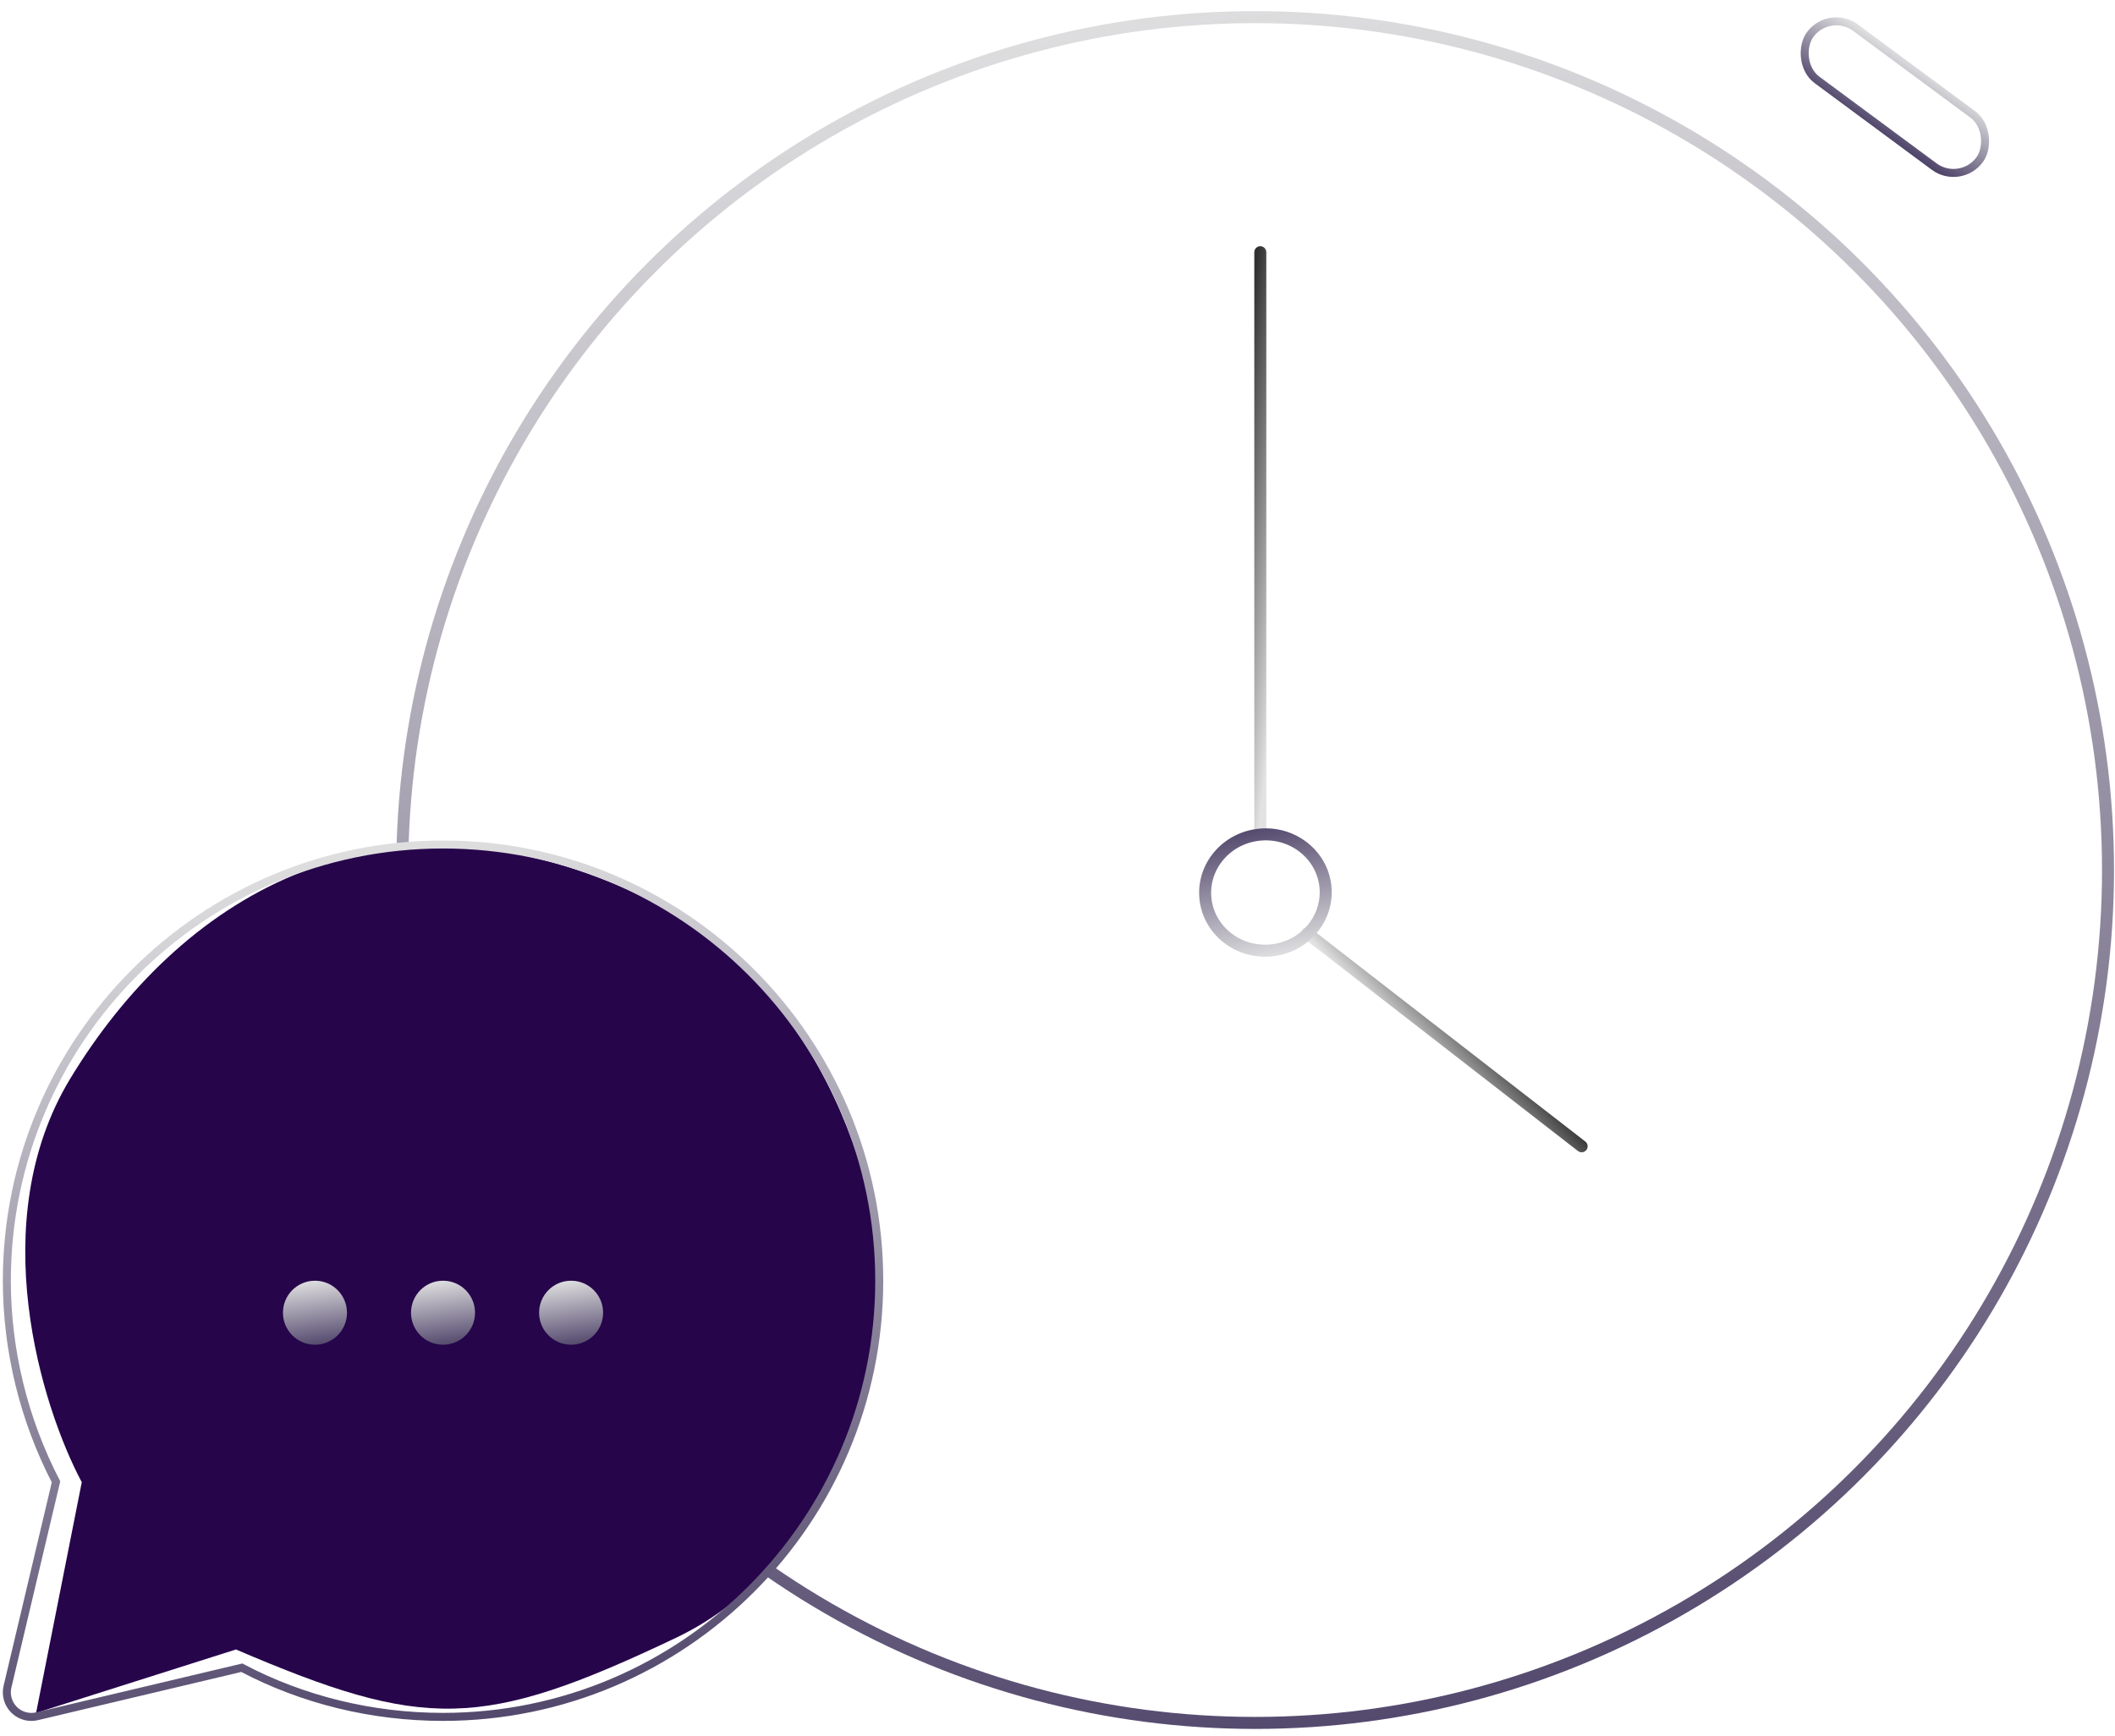 <svg width="251" height="206" viewBox="0 0 251 206" fill="none" xmlns="http://www.w3.org/2000/svg">
<circle cx="148.954" cy="103.251" r="101.218" stroke="url(#paint0_linear_1341_7921)" stroke-width="1.425"/>
<path d="M149.568 29.933V98.222" stroke="url(#paint1_linear_1341_7921)" stroke-width="1.425" stroke-linecap="round"/>
<path d="M187.701 136.035L155.143 110.765" stroke="url(#paint2_linear_1341_7921)" stroke-width="1.425" stroke-linecap="round"/>
<path d="M143.033 106.352C142.805 102.568 145.794 99.271 149.761 99.032C153.728 98.793 157.091 101.708 157.319 105.491C157.547 109.274 154.558 112.572 150.591 112.811C146.624 113.05 143.261 110.135 143.033 106.352Z" stroke="url(#paint3_linear_1341_7921)" stroke-width="1.425"/>
<path d="M4.282 203.281L28.004 195.752C50.37 205.335 57.148 205.335 80.193 194.383C98.628 185.621 104.141 162.895 104.592 152.628C104.366 141.219 97.95 115.801 74.093 105.397C44.271 92.391 21.226 106.766 8.348 127.986C-1.954 144.961 4.96 167.002 9.704 175.901L4.282 203.281Z" fill="#26054B"/>
<path d="M37.38 159.588C39.478 159.588 41.179 157.887 41.179 155.789C41.179 153.69 39.478 151.989 37.38 151.989C35.281 151.989 33.58 153.69 33.58 155.789C33.58 157.887 35.281 159.588 37.38 159.588Z" fill="url(#paint4_linear_1341_7921)"/>
<path d="M52.577 159.588C54.675 159.588 56.376 157.887 56.376 155.789C56.376 153.69 54.675 151.989 52.577 151.989C50.478 151.989 48.777 153.69 48.777 155.789C48.777 157.887 50.478 159.588 52.577 159.588Z" fill="url(#paint5_linear_1341_7921)"/>
<path d="M67.776 159.588C69.874 159.588 71.575 157.887 71.575 155.789C71.575 153.69 69.874 151.989 67.776 151.989C65.678 151.989 63.977 153.69 63.977 155.789C63.977 157.887 65.678 159.588 67.776 159.588Z" fill="url(#paint6_linear_1341_7921)"/>
<path d="M4.401 203.676L4.401 203.676L28.696 197.918C35.938 201.741 44.163 203.752 52.579 203.752C81.124 203.752 104.345 180.531 104.345 151.985C104.345 123.438 81.124 100.222 52.579 100.222C24.033 100.222 0.813 123.443 0.813 151.99C0.813 160.254 2.825 168.478 6.647 175.856L0.889 200.168L0.889 200.168C0.656 201.154 0.948 202.187 1.665 202.904C2.22 203.46 2.968 203.757 3.73 203.757C3.957 203.757 4.184 203.727 4.401 203.676Z" stroke="url(#paint7_linear_1341_7921)" stroke-width="0.95"/>
<rect x="217.117" y="0.998" width="25.004" height="7.701" rx="3.851" transform="rotate(36.487 217.117 0.998)" stroke="url(#paint8_linear_1341_7921)" stroke-width="0.95"/>
<defs>
<linearGradient id="paint0_linear_1341_7921" x1="100.665" y1="0.242" x2="130.943" y2="220.133" gradientUnits="userSpaceOnUse">
<stop stop-color="#E2E2E2"/>
<stop offset="1" stop-color="#4D4268"/>
</linearGradient>
<linearGradient id="paint1_linear_1341_7921" x1="149.457" y1="97.847" x2="141.441" y2="96.915" gradientUnits="userSpaceOnUse">
<stop stop-color="#E2E2E2"/>
<stop offset="1" stop-color="#303030"/>
</linearGradient>
<linearGradient id="paint2_linear_1341_7921" x1="155.154" y1="111.157" x2="161.383" y2="105.474" gradientUnits="userSpaceOnUse">
<stop stop-color="#E2E2E2"/>
<stop offset="1" stop-color="#303030"/>
</linearGradient>
<linearGradient id="paint3_linear_1341_7921" x1="154.36" y1="113.378" x2="151.183" y2="97.094" gradientUnits="userSpaceOnUse">
<stop stop-color="#E2E2E2"/>
<stop offset="1" stop-color="#4D4268"/>
</linearGradient>
<linearGradient id="paint4_linear_1341_7921" x1="35.58" y1="151.949" x2="36.708" y2="160.145" gradientUnits="userSpaceOnUse">
<stop stop-color="#E2E2E2"/>
<stop offset="1" stop-color="#4D4268"/>
</linearGradient>
<linearGradient id="paint5_linear_1341_7921" x1="50.777" y1="151.949" x2="51.905" y2="160.145" gradientUnits="userSpaceOnUse">
<stop stop-color="#E2E2E2"/>
<stop offset="1" stop-color="#4D4268"/>
</linearGradient>
<linearGradient id="paint6_linear_1341_7921" x1="65.976" y1="151.949" x2="67.105" y2="160.145" gradientUnits="userSpaceOnUse">
<stop stop-color="#E2E2E2"/>
<stop offset="1" stop-color="#4D4268"/>
</linearGradient>
<linearGradient id="paint7_linear_1341_7921" x1="28.278" y1="100.154" x2="43.514" y2="210.806" gradientUnits="userSpaceOnUse">
<stop stop-color="#E2E2E2"/>
<stop offset="1" stop-color="#4D4268"/>
</linearGradient>
<linearGradient id="paint8_linear_1341_7921" x1="223.847" y1="0.288" x2="224.282" y2="9.777" gradientUnits="userSpaceOnUse">
<stop stop-color="#E2E2E2"/>
<stop offset="1" stop-color="#4D4268"/>
</linearGradient>
</defs>
</svg>
